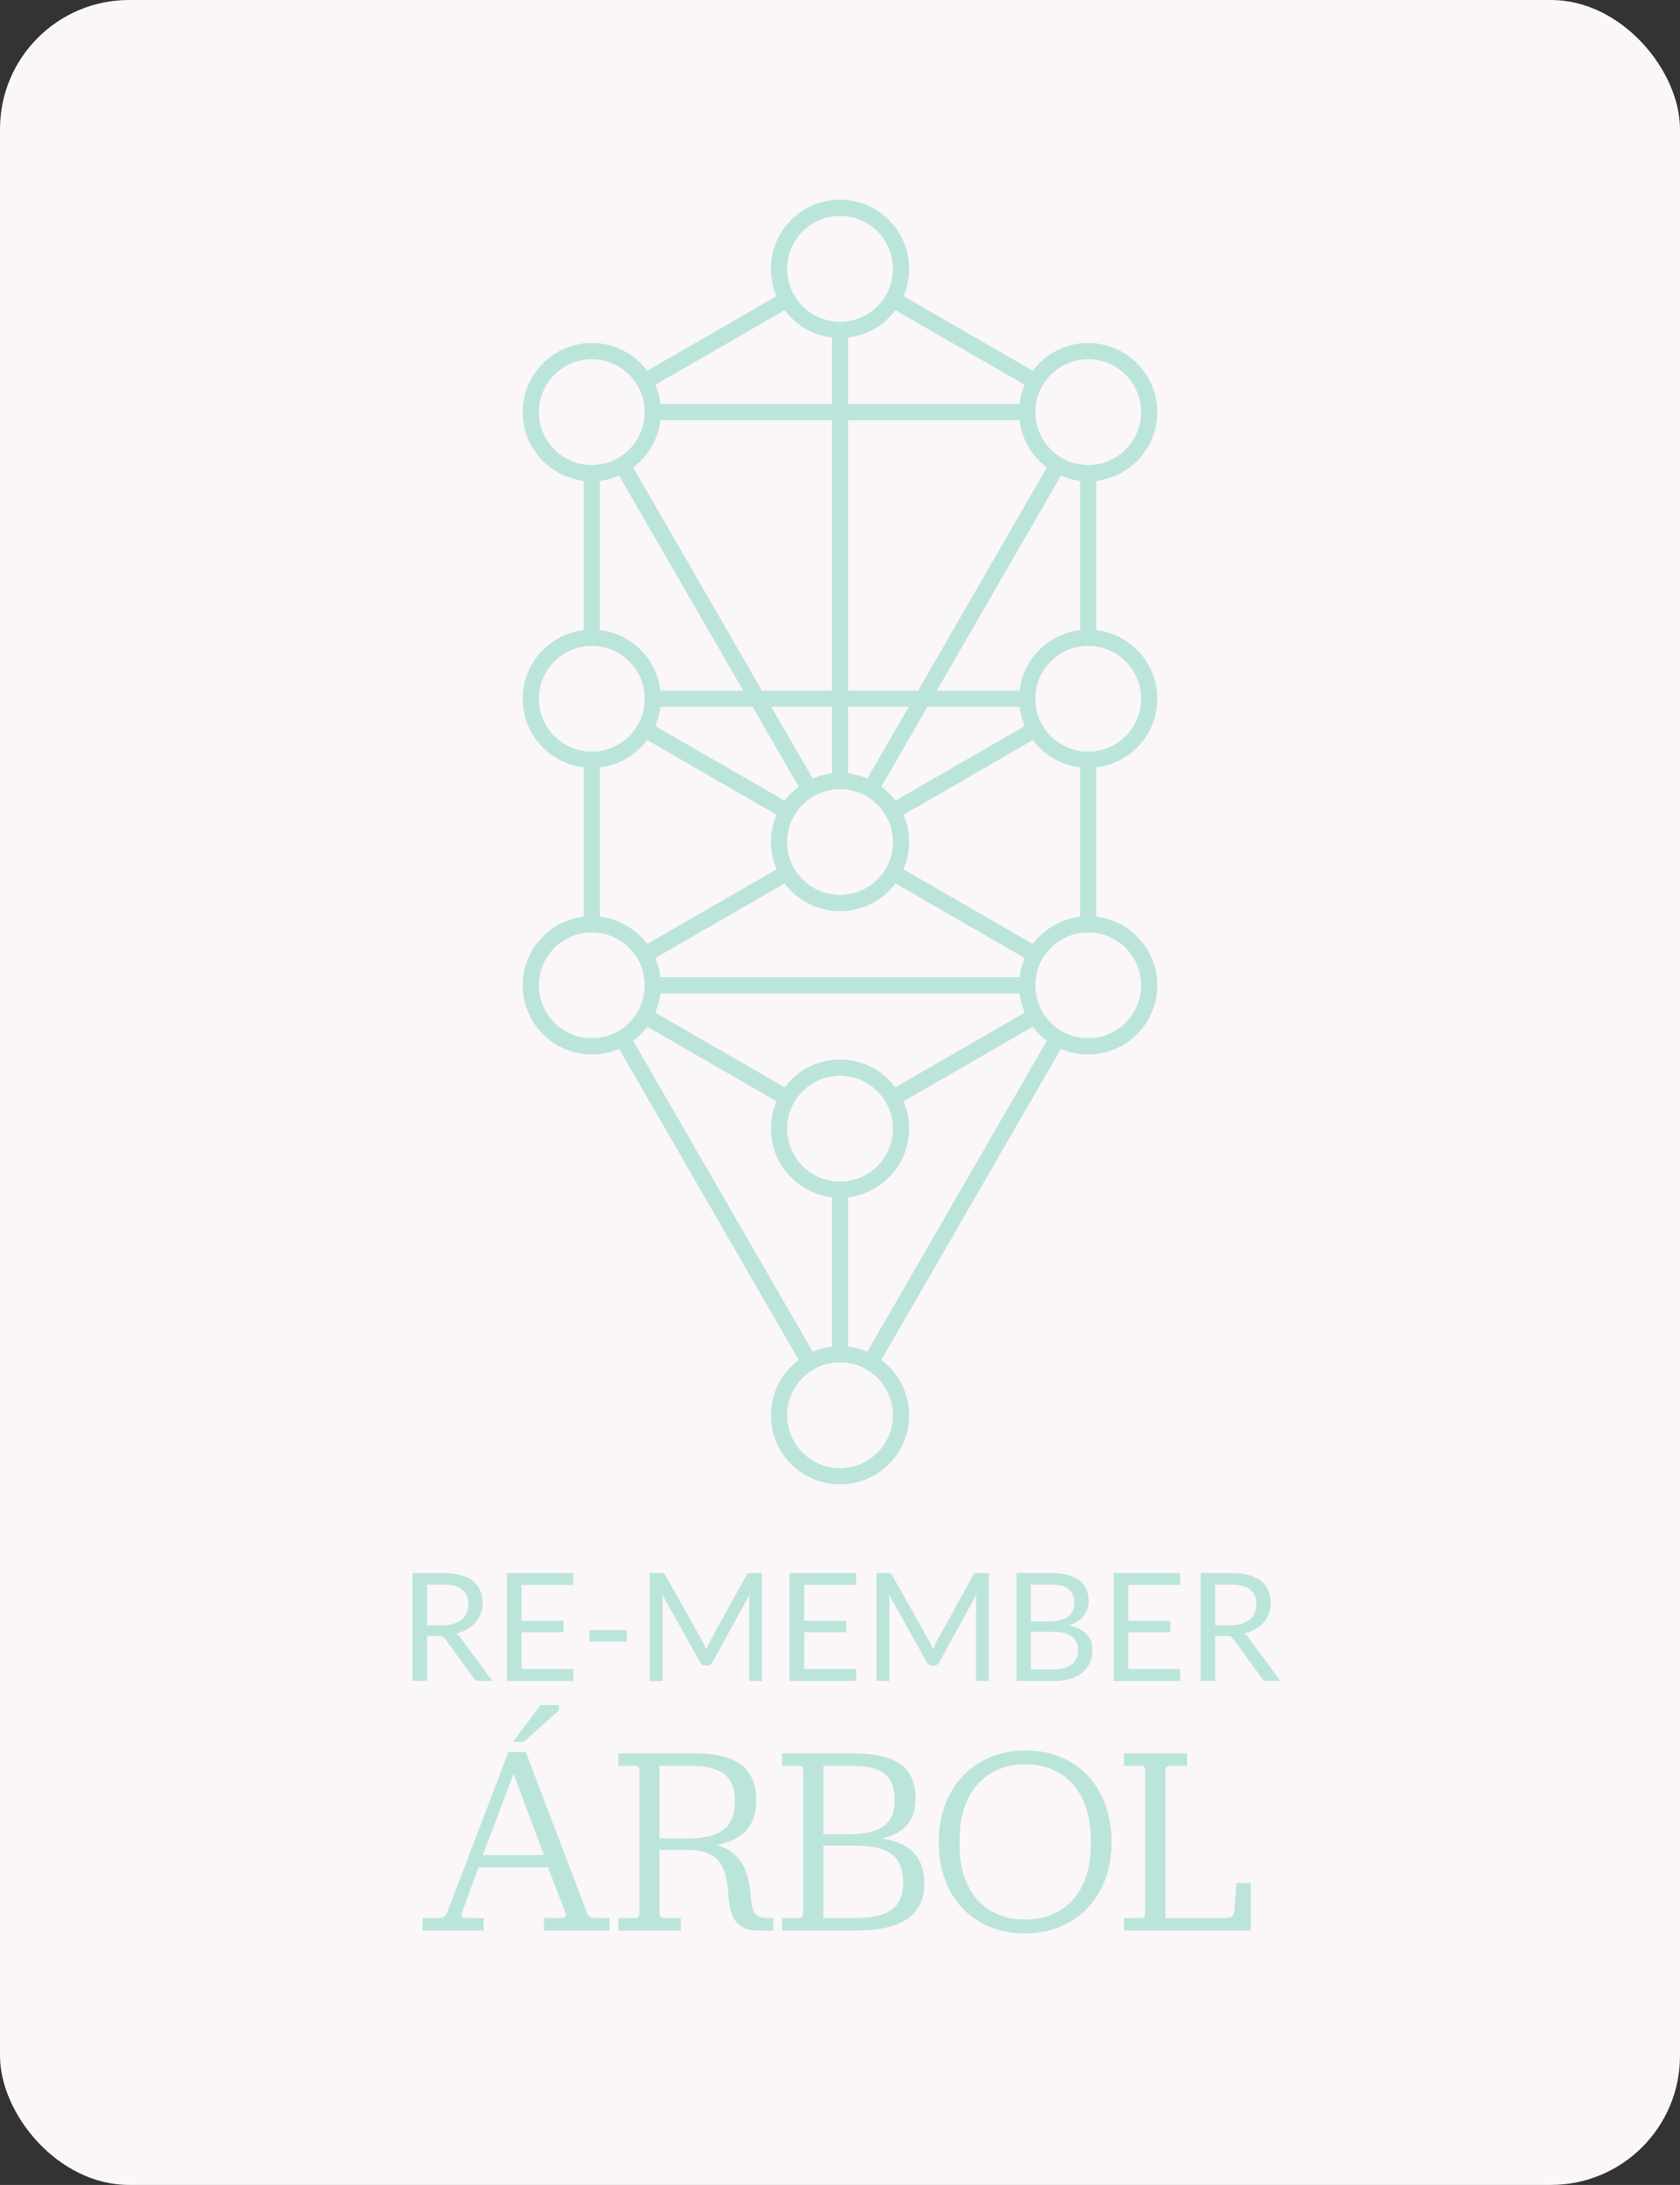 <?xml version="1.0" encoding="UTF-8"?><svg id="b" xmlns="http://www.w3.org/2000/svg" width="312.5" height="406.363" viewBox="0 0 312.5 406.363"><rect x="0" y="0" width="312.5" height="406.363" fill="#333333" stroke="none"/><defs><style>.c{fill:none;stroke:#bbe5db;stroke-miterlimit:10;stroke-width:3.016px;}.d{fill:#fbf6f7;}.e{fill:#bbe5db;}</style></defs><rect class="d" x="0" y="-0" width="312.5" height="406.364" rx="24.008" ry="24.008"/><path class="e" d="m91.571,312.631h-2.409c-.495,0-.859-.191-1.092-.574l-5.21-7.17c-.159-.224-.329-.385-.511-.483-.182-.098-.464-.147-.847-.147h-2.059v8.375h-2.703v-20.068h5.672c1.27,0,2.367.128,3.291.385.924.257,1.688.628,2.29,1.113s1.048,1.071,1.337,1.757c.289.686.434,1.454.434,2.304,0,.71-.112,1.372-.336,1.988s-.549,1.169-.974,1.659c-.425.49-.943.908-1.554,1.253-.612.346-1.305.607-2.08.784.345.196.644.481.896.854l5.854,7.968Zm-9.271-10.349c.784,0,1.478-.096,2.08-.287.603-.191,1.106-.462,1.513-.812s.712-.768.917-1.253c.206-.485.308-1.022.308-1.61,0-1.195-.392-2.096-1.176-2.703s-1.96-.91-3.529-.91h-2.969v7.576h2.857Z"/><path class="e" d="m106.668,310.418l-.014,2.213h-12.366v-20.068h12.366v2.213h-9.649v6.666h7.814v2.129h-7.814v6.848h9.663Z"/><path class="e" d="m109.651,303.178h6.918v2.115h-6.918v-2.115Z"/><path class="e" d="m141.748,292.563v20.068h-2.381v-14.747c0-.196.007-.406.021-.63.014-.224.03-.453.049-.686l-6.89,12.548c-.215.42-.541.63-.981.63h-.392c-.439,0-.766-.21-.981-.63l-7.03-12.604c.056.495.084.952.084,1.372v14.747h-2.38v-20.068h2.002c.243,0,.429.023.56.07s.257.177.378.392l6.932,12.352c.112.224.222.458.329.7.107.243.207.49.301.742.093-.252.191-.502.294-.749.102-.247.214-.483.336-.707l6.806-12.338c.112-.215.236-.345.371-.392s.324-.07.567-.07h2.002Z"/><path class="e" d="m159.254,310.418l-.014,2.213h-12.366v-20.068h12.366v2.213h-9.649v6.666h7.814v2.129h-7.814v6.848h9.663Z"/><path class="e" d="m183.93,292.563v20.068h-2.381v-14.747c0-.196.007-.406.021-.63.014-.224.03-.453.049-.686l-6.89,12.548c-.215.42-.541.63-.981.63h-.392c-.439,0-.766-.21-.981-.63l-7.03-12.604c.056.495.084.952.084,1.372v14.747h-2.38v-20.068h2.002c.243,0,.429.023.56.07s.257.177.378.392l6.932,12.352c.112.224.222.458.329.7.107.243.207.49.301.742.093-.252.191-.502.294-.749.102-.247.214-.483.336-.707l6.806-12.338c.112-.215.236-.345.371-.392s.324-.07.567-.07h2.002Z"/><path class="e" d="m195.456,292.563c1.232,0,2.294.121,3.186.364.892.243,1.625.588,2.199,1.036s.997.997,1.268,1.645c.271.649.406,1.379.406,2.192,0,.495-.077.969-.231,1.422-.154.453-.385.875-.693,1.267s-.698.745-1.169,1.057c-.471.313-1.024.567-1.659.763,1.475.28,2.583.805,3.326,1.575.743.77,1.114,1.781,1.114,3.032,0,.85-.157,1.625-.469,2.325-.313.7-.77,1.302-1.373,1.807s-1.342.894-2.22,1.169-1.877.413-2.997.413h-7.086v-20.068h6.4Zm-3.697,2.143v6.848h3.585c.765,0,1.43-.084,1.996-.252.565-.168,1.031-.401,1.4-.7.369-.299.642-.66.819-1.085.177-.425.266-.889.266-1.393,0-1.185-.354-2.052-1.064-2.598-.71-.546-1.812-.819-3.305-.819h-3.697Zm4.341,15.769c.775,0,1.442-.089,2.003-.266.56-.177,1.02-.427,1.379-.749.359-.322.623-.705.791-1.148s.252-.931.252-1.464c0-1.036-.369-1.855-1.106-2.458-.738-.602-1.844-.903-3.319-.903h-4.341v6.988h4.341Z"/><path class="e" d="m219.544,310.418l-.014,2.213h-12.366v-20.068h12.366v2.213h-9.649v6.666h7.814v2.129h-7.814v6.848h9.663Z"/><path class="e" d="m238.169,312.631h-2.409c-.495,0-.859-.191-1.092-.574l-5.21-7.17c-.159-.224-.329-.385-.511-.483-.182-.098-.464-.147-.847-.147h-2.059v8.375h-2.703v-20.068h5.672c1.27,0,2.367.128,3.291.385.924.257,1.688.628,2.29,1.113s1.048,1.071,1.337,1.757c.289.686.434,1.454.434,2.304,0,.71-.112,1.372-.336,1.988s-.549,1.169-.974,1.659c-.425.49-.943.908-1.554,1.253-.612.346-1.305.607-2.08.784.345.196.644.481.896.854l5.854,7.968Zm-9.271-10.349c.784,0,1.478-.096,2.08-.287.603-.191,1.106-.462,1.513-.812s.712-.768.917-1.253c.206-.485.308-1.022.308-1.61,0-1.195-.392-2.096-1.176-2.703s-1.96-.91-3.529-.91h-2.969v7.576h2.857Z"/><path class="e" d="m101.924,347.286h-12.901l-3.077,8.386c-.298.794,0,1.042.645,1.042h3.374v2.332h-11.363v-2.332h3.176c.794,0,1.091-.248,1.439-1.141l11.363-29.723h3.225l11.314,29.723c.347.844.695,1.141,1.241,1.141h3.027v2.332h-12.207v-2.332h3.275c.695,0,.993-.298.695-1.042l-3.226-8.386Zm-12.107-2.283h11.363l-5.657-15.085-5.707,15.085Zm10.718-27.887h3.424v.992l-6.55,5.855h-1.985l5.111-6.848Z"/><path class="e" d="m133.331,343.118c4.317,1.34,5.955,4.565,6.302,9.329.248,3.523.893,4.267,3.176,4.267h1.042v2.332h-2.829c-4.069,0-5.31-2.481-5.558-6.897-.347-5.359-1.935-8.088-7.642-8.088h-5.161v11.512c0,.893.248,1.141.744,1.141h3.226v2.332h-11.611v-2.332h3.225c.496,0,.695-.248.695-1.141v-26.051c0-.893-.199-1.092-.695-1.092h-3.225v-2.332h14.44c7.543,0,11.215,2.828,11.215,8.733,0,4.416-2.084,7.294-7.344,8.287Zm-10.668-1.191h5.458c6.054,0,8.585-2.332,8.585-6.947,0-4.516-2.432-6.55-8.039-6.55h-6.004v13.497Z"/><path class="e" d="m159.179,359.046h-13.696v-2.332h3.226c.546,0,.695-.347.695-1.141v-26.051c0-.794-.149-1.092-.695-1.092h-3.226v-2.332h13.15c8.088,0,11.661,2.58,11.661,8.386,0,3.97-1.836,6.352-6.203,7.443,5.31.844,7.84,3.523,7.84,8.336,0,5.855-4.019,8.783-12.753,8.783Zm-1.489-17.913c6.054,0,8.733-1.836,8.733-6.302,0-4.565-2.332-6.401-7.89-6.401h-5.359v12.703h4.516Zm-4.516,15.581h6.004c6.203,0,8.832-2.034,8.832-6.55,0-4.813-2.729-6.897-8.634-6.897h-6.203v13.447Z"/><path class="e" d="m174.608,342.621c0-10.222,6.749-17.07,16.177-17.07,9.527,0,15.979,6.897,15.979,17.07,0,10.222-6.749,16.971-16.127,16.971-9.577,0-16.028-6.848-16.028-16.971Zm28.285.596v-1.191c0-8.733-4.962-13.894-12.157-13.894-7.245,0-12.257,5.161-12.257,13.894v1.191c0,8.684,4.913,13.795,12.207,13.795s12.207-5.061,12.207-13.795Z"/><path class="e" d="m209.09,356.714h3.226c.496,0,.695-.199.695-1.141v-26.051c0-.893-.199-1.092-.695-1.092h-3.226v-2.332h11.711v2.332h-3.325c-.447,0-.695.199-.695,1.092v27.193h10.917c1.24,0,1.737-.199,1.886-1.092l.397-5.409h2.679v8.832h-23.57v-2.332Z"/><line class="c" x1="196.745" y1="193.083" x2="161.927" y2="253.391"/><line class="c" x1="150.582" y1="253.392" x2="115.755" y2="193.083"/><line class="c" x1="146.43" y1="55.669" x2="119.907" y2="70.979"/><line class="c" x1="202.417" y1="118.609" x2="202.417" y2="87.996"/><line class="c" x1="192.593" y1="70.978" x2="166.079" y2="55.67"/><line class="c" x1="202.417" y1="171.914" x2="202.417" y2="141.3"/><line class="c" x1="110.083" y1="141.3" x2="110.083" y2="171.914"/><line class="c" x1="110.083" y1="87.996" x2="110.083" y2="118.609"/><line class="c" x1="140.864" y1="129.954" x2="150.582" y2="146.783"/><line class="c" x1="196.745" y1="86.474" x2="171.642" y2="129.954"/><line class="c" x1="171.642" y1="129.954" x2="161.927" y2="146.782"/><line class="c" x1="115.755" y1="86.474" x2="140.864" y2="129.954"/><line class="c" x1="156.255" y1="76.65" x2="191.072" y2="76.65"/><line class="c" x1="156.255" y1="76.65" x2="121.428" y2="76.65"/><line class="c" x1="119.907" y1="177.588" x2="146.43" y2="162.278"/><line class="c" x1="146.43" y1="204.24" x2="119.907" y2="188.93"/><line class="c" x1="192.593" y1="177.587" x2="166.079" y2="162.279"/><line class="c" x1="192.593" y1="188.931" x2="166.079" y2="204.239"/><line class="c" x1="171.642" y1="129.954" x2="191.072" y2="129.954"/><line class="c" x1="192.593" y1="135.626" x2="166.079" y2="150.935"/><line class="c" x1="156.255" y1="129.954" x2="140.864" y2="129.954"/><line class="c" x1="156.255" y1="129.954" x2="171.642" y2="129.954"/><line class="c" x1="119.907" y1="135.626" x2="146.43" y2="150.936"/><line class="c" x1="121.428" y1="129.954" x2="140.864" y2="129.954"/><line class="c" x1="156.255" y1="183.259" x2="121.428" y2="183.259"/><line class="c" x1="156.255" y1="183.259" x2="191.072" y2="183.259"/><line class="c" x1="156.255" y1="129.954" x2="156.255" y2="76.65"/><line class="c" x1="156.255" y1="76.65" x2="156.255" y2="61.343"/><line class="c" x1="156.255" y1="251.87" x2="156.255" y2="221.256"/><line class="c" x1="156.255" y1="129.954" x2="156.255" y2="145.261"/><circle class="c" cx="156.255" cy="49.998" r="11.345"/><circle class="c" cx="156.255" cy="156.607" r="11.345"/><circle class="c" cx="156.255" cy="209.911" r="11.345"/><circle class="c" cx="156.255" cy="263.216" r="11.345"/><circle class="c" cx="202.417" cy="183.259" r="11.345"/><circle class="c" cx="110.083" cy="183.259" r="11.345"/><circle class="c" cx="202.417" cy="129.954" r="11.345"/><circle class="c" cx="110.083" cy="129.954" r="11.345"/><circle class="c" cx="202.417" cy="76.65" r="11.345"/><circle class="c" cx="110.083" cy="76.65" r="11.345"/></svg>